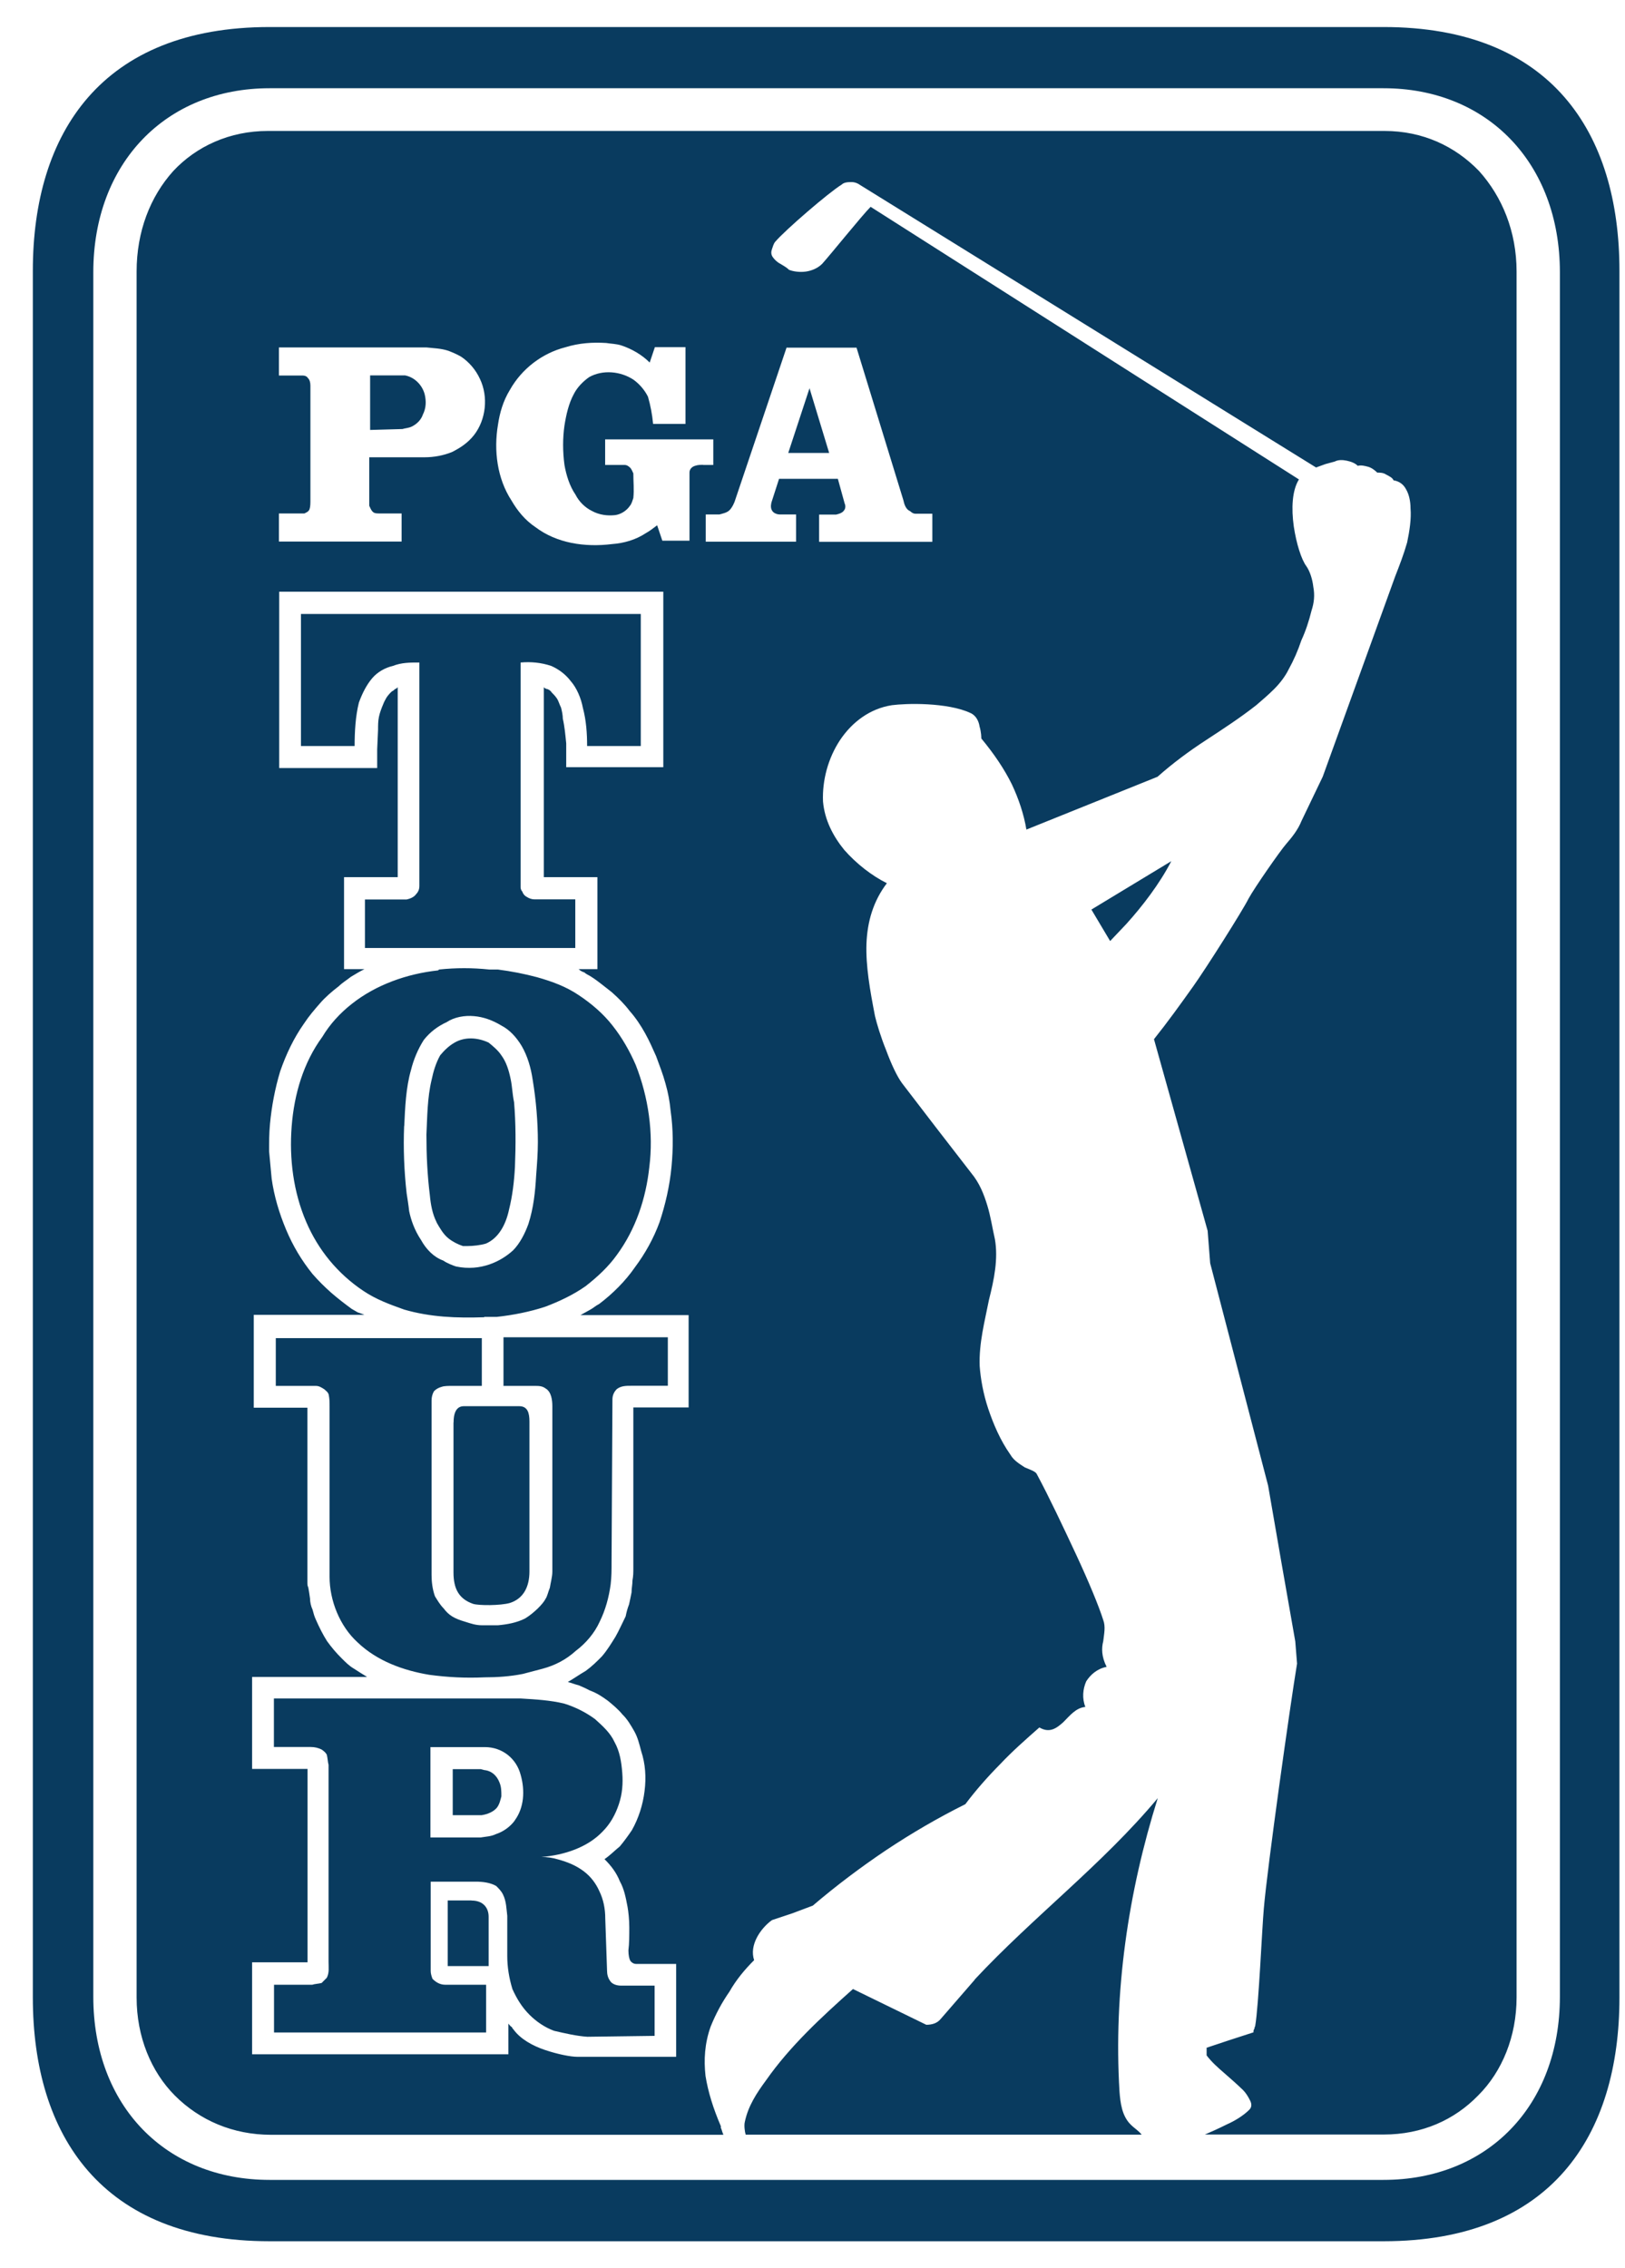 <?xml version="1.0" encoding="UTF-8"?> <svg xmlns="http://www.w3.org/2000/svg" width="43" height="60" viewBox="0 0 43 60" fill="none"><g clip-path="url(#clip0_1059_19206)"><path fill-rule="evenodd" clip-rule="evenodd" d="M41.277 52.817C41.277 55.703 39.361 57.663 36.611 57.663H7.134C4.385 57.663 2.469 55.703 2.469 52.817V7.203C2.469 4.317 4.385 2.334 7.134 2.334H36.611C39.361 2.334 41.277 4.317 41.277 7.203V52.817ZM36.611 0.715H7.134C2.695 0.715 0.869 3.511 0.869 7.16V52.84C0.869 56.49 2.695 59.286 7.134 59.286H36.611C41.051 59.286 42.853 56.49 42.853 52.84V7.16C42.853 3.511 41.051 0.715 36.611 0.715ZM30.999 22.777L28.88 24.06L29.376 24.893L29.803 24.443C30.23 23.97 30.683 23.383 30.996 22.777H30.999ZM25.794 52.367L24.894 53.404C24.804 53.517 24.667 53.56 24.511 53.56L22.571 52.614C21.738 53.357 20.905 54.123 20.272 55.027C20.025 55.363 19.798 55.703 19.709 56.13C19.685 56.22 19.709 56.4 19.732 56.466H30.21C30.12 56.353 30.03 56.31 29.916 56.196C29.69 55.97 29.646 55.633 29.623 55.316C29.466 52.704 29.85 50.064 30.636 47.565C29.17 49.321 27.347 50.697 25.791 52.364L25.794 52.367ZM36.655 3.464H7.088C6.075 3.464 5.195 3.871 4.585 4.524C3.975 5.201 3.615 6.124 3.615 7.183V52.84C3.615 53.877 3.998 54.8 4.628 55.433C5.282 56.086 6.161 56.47 7.174 56.47H19.142C19.095 56.356 19.095 56.313 19.075 56.29V56.243C18.872 55.77 18.739 55.343 18.669 54.913C18.622 54.487 18.645 54.057 18.805 53.607C18.942 53.27 19.099 52.977 19.302 52.684C19.482 52.367 19.709 52.097 19.955 51.851C19.888 51.647 19.932 51.444 20.022 51.264C20.112 51.084 20.268 50.904 20.428 50.791L20.968 50.611L21.508 50.408C22.118 49.888 22.771 49.395 23.448 48.941C24.124 48.491 24.821 48.085 25.544 47.725C25.814 47.365 26.13 47.005 26.467 46.665C26.784 46.328 27.143 46.012 27.503 45.695C27.773 45.852 27.953 45.719 28.133 45.559C28.313 45.379 28.47 45.175 28.72 45.152C28.63 44.925 28.653 44.679 28.743 44.475C28.857 44.296 29.037 44.139 29.283 44.092C29.146 43.822 29.146 43.596 29.193 43.416C29.216 43.212 29.26 43.032 29.193 42.852C29.08 42.493 28.81 41.839 28.473 41.116C28.137 40.396 27.753 39.583 27.437 38.997C27.413 38.93 27.28 38.883 27.12 38.817C26.984 38.727 26.827 38.637 26.737 38.48C26.467 38.097 26.287 37.67 26.15 37.264C26.014 36.857 25.947 36.454 25.924 36.137C25.901 35.527 26.06 34.944 26.17 34.381C26.307 33.841 26.417 33.298 26.327 32.781C26.26 32.488 26.214 32.172 26.124 31.881C26.034 31.588 25.921 31.295 25.697 31.025L24.774 29.832L23.874 28.659C23.738 28.479 23.581 28.139 23.448 27.779C23.311 27.442 23.201 27.079 23.154 26.879C23.018 26.179 22.908 25.55 22.928 24.963C22.951 24.377 23.108 23.837 23.468 23.363C23.061 23.16 22.658 22.843 22.341 22.483C22.048 22.124 21.821 21.694 21.778 21.201C21.755 20.637 21.915 20.051 22.228 19.578C22.544 19.104 23.018 18.744 23.601 18.654C23.781 18.631 24.141 18.608 24.547 18.631C24.954 18.654 25.381 18.721 25.674 18.858C25.831 18.924 25.901 19.084 25.921 19.218C25.967 19.374 25.967 19.511 25.967 19.534C26.304 19.941 26.577 20.344 26.777 20.751C26.957 21.134 27.093 21.54 27.16 21.944L30.63 20.547C31.036 20.187 31.463 19.871 31.913 19.578C32.362 19.284 32.812 18.991 33.242 18.654C33.399 18.518 33.559 18.384 33.715 18.228C33.872 18.071 34.009 17.891 34.099 17.708C34.235 17.461 34.345 17.211 34.435 16.941C34.549 16.695 34.639 16.422 34.705 16.152C34.772 15.948 34.795 15.745 34.752 15.522C34.729 15.318 34.662 15.115 34.572 14.982C34.435 14.802 34.302 14.372 34.235 13.922C34.169 13.449 34.189 12.976 34.372 12.682L23.038 5.471C22.811 5.697 21.978 6.734 21.755 6.98C21.641 7.093 21.485 7.16 21.328 7.183C21.172 7.207 20.991 7.183 20.878 7.137C20.812 7.07 20.722 7.024 20.652 6.98C20.562 6.934 20.495 6.867 20.448 6.8C20.402 6.734 20.402 6.664 20.425 6.597C20.448 6.53 20.472 6.44 20.515 6.394C20.762 6.1 21.935 5.087 22.271 4.884C22.338 4.817 22.451 4.817 22.541 4.817C22.631 4.817 22.721 4.864 22.744 4.884L34.825 12.366L35.072 12.276L35.319 12.209C35.408 12.162 35.522 12.162 35.635 12.186C35.748 12.209 35.862 12.252 35.928 12.322C36.018 12.299 36.108 12.322 36.198 12.346C36.288 12.369 36.378 12.436 36.445 12.502C36.511 12.502 36.602 12.502 36.672 12.549C36.761 12.596 36.852 12.639 36.875 12.706C37.031 12.729 37.145 12.819 37.211 12.952C37.278 13.066 37.325 13.245 37.325 13.449C37.348 13.719 37.301 14.035 37.235 14.349C37.145 14.665 37.031 14.959 36.918 15.248L35.002 20.544L34.439 21.717C34.349 21.944 34.192 22.144 34.032 22.327C33.875 22.507 33.199 23.477 33.039 23.77C32.882 24.087 31.913 25.616 31.573 26.093C31.236 26.566 30.896 27.039 30.536 27.489L31.956 32.558L32.023 33.414L33.556 39.297L33.915 41.37L34.275 43.419L34.322 44.006C34.142 45.089 33.532 49.414 33.442 50.494C33.395 51.014 33.306 53.064 33.216 53.58C33.216 53.604 33.192 53.627 33.192 53.67C33.169 53.694 33.169 53.717 33.169 53.76L32.539 53.964L31.929 54.167V54.37C32.066 54.55 32.222 54.687 32.402 54.843C32.559 54.98 32.739 55.137 32.899 55.293C32.966 55.36 33.036 55.473 33.079 55.563C33.126 55.653 33.126 55.743 33.056 55.81C32.899 55.966 32.672 56.103 32.469 56.193C32.242 56.306 32.042 56.396 31.883 56.463H36.615C37.628 56.463 38.484 56.08 39.118 55.426C39.748 54.797 40.131 53.87 40.131 52.834V7.183C40.131 6.124 39.748 5.201 39.138 4.524C38.508 3.871 37.651 3.464 36.635 3.464H36.655ZM7.381 13.582V14.325H10.627V13.582H10.04C9.974 13.582 9.904 13.582 9.861 13.535C9.814 13.489 9.794 13.422 9.771 13.379V12.096H11.237C11.483 12.096 11.733 12.049 11.957 11.959C12.183 11.846 12.383 11.713 12.543 11.509C12.86 11.103 12.927 10.496 12.7 10.023C12.587 9.776 12.407 9.573 12.203 9.436C12.09 9.37 11.977 9.323 11.867 9.28C11.664 9.213 11.483 9.213 11.28 9.19H7.381V9.933H7.968C8.034 9.933 8.104 9.933 8.148 10C8.194 10.046 8.214 10.113 8.214 10.203V13.222C8.214 13.312 8.214 13.402 8.191 13.469C8.168 13.535 8.101 13.559 8.054 13.582H7.378H7.381ZM18.222 37.244V34.788H15.359C15.449 34.741 15.516 34.698 15.606 34.651C15.696 34.604 15.763 34.538 15.853 34.494C16.212 34.224 16.552 33.884 16.799 33.525C17.069 33.165 17.296 32.758 17.452 32.331C17.609 31.858 17.722 31.362 17.769 30.865C17.816 30.369 17.816 29.872 17.745 29.379C17.722 29.132 17.679 28.905 17.609 28.659C17.542 28.412 17.452 28.186 17.362 27.939C17.272 27.736 17.182 27.532 17.069 27.329C16.956 27.126 16.822 26.923 16.662 26.743C16.526 26.563 16.369 26.406 16.189 26.246C16.009 26.109 15.829 25.953 15.649 25.84C15.583 25.793 15.513 25.773 15.469 25.726C15.403 25.703 15.356 25.68 15.313 25.636H15.809V23.203H14.39V18.178L14.413 18.201L14.46 18.224C14.506 18.224 14.573 18.271 14.596 18.314C14.643 18.361 14.686 18.404 14.733 18.471C14.78 18.538 14.8 18.628 14.846 18.718C14.87 18.808 14.893 18.921 14.893 19.011C14.94 19.214 14.96 19.438 14.983 19.664V20.294H17.552V15.652H7.388V20.317H9.981V19.821L10.004 19.301C10.004 19.188 10.004 19.074 10.027 18.964C10.05 18.851 10.094 18.738 10.14 18.628C10.164 18.561 10.207 18.491 10.23 18.448C10.277 18.381 10.32 18.334 10.367 18.291C10.414 18.268 10.434 18.244 10.457 18.224C10.48 18.224 10.504 18.201 10.524 18.178V23.203H9.104V25.636H9.644C9.507 25.703 9.397 25.773 9.284 25.84C9.171 25.93 9.057 25.996 8.967 26.086C8.787 26.223 8.607 26.379 8.471 26.536C8.314 26.716 8.178 26.873 8.044 27.076C7.774 27.459 7.571 27.886 7.414 28.339C7.278 28.789 7.188 29.262 7.144 29.735C7.121 29.982 7.121 30.209 7.121 30.455C7.144 30.702 7.168 30.952 7.188 31.175C7.254 31.648 7.391 32.098 7.571 32.528C7.751 32.955 7.978 33.338 8.271 33.701C8.428 33.881 8.587 34.038 8.767 34.198C8.947 34.354 9.127 34.491 9.307 34.624C9.354 34.648 9.421 34.691 9.464 34.714C9.531 34.738 9.601 34.761 9.644 34.781H6.715V37.237H8.134V41.699V41.856C8.134 41.903 8.134 41.946 8.158 41.993L8.181 42.129L8.204 42.286C8.204 42.376 8.228 42.489 8.271 42.579C8.294 42.669 8.318 42.759 8.361 42.849C8.451 43.053 8.541 43.232 8.654 43.412C8.767 43.569 8.901 43.729 9.037 43.862C9.151 43.976 9.241 44.066 9.354 44.132C9.491 44.222 9.601 44.289 9.714 44.359H6.671V46.792H8.138V51.907H6.671V54.34H13.453V53.53C13.476 53.554 13.5 53.597 13.543 53.62C13.566 53.667 13.59 53.687 13.59 53.687C13.77 53.934 14.086 54.114 14.423 54.227C14.759 54.34 15.099 54.407 15.279 54.407H17.892V51.951H16.832C16.786 51.951 16.719 51.927 16.676 51.861C16.652 51.814 16.629 51.724 16.629 51.591C16.652 51.411 16.652 51.184 16.652 50.981C16.652 50.778 16.629 50.574 16.606 50.441C16.559 50.194 16.516 49.968 16.402 49.764C16.312 49.538 16.176 49.358 15.996 49.178C16.133 49.088 16.266 48.951 16.402 48.841C16.516 48.705 16.629 48.548 16.719 48.415C16.899 48.098 17.012 47.738 17.056 47.378C17.102 47.018 17.079 46.658 16.966 46.319C16.919 46.139 16.876 45.959 16.786 45.799C16.696 45.642 16.606 45.482 16.469 45.349C16.356 45.212 16.223 45.102 16.086 44.989C15.929 44.875 15.793 44.785 15.613 44.719C15.523 44.672 15.433 44.629 15.319 44.582C15.229 44.559 15.116 44.516 15.026 44.492C15.011 44.492 15.011 44.492 15.026 44.492C15.183 44.402 15.343 44.289 15.499 44.199C15.656 44.086 15.793 43.952 15.926 43.816C16.063 43.659 16.172 43.479 16.286 43.296C16.376 43.139 16.466 42.936 16.556 42.756C16.579 42.643 16.602 42.553 16.646 42.439C16.669 42.326 16.692 42.236 16.712 42.123C16.712 42.009 16.736 41.919 16.736 41.806C16.759 41.693 16.759 41.58 16.759 41.489V37.23H18.225L18.222 37.244ZM18.605 12.299H18.875V11.623H16.013V12.299H16.532C16.579 12.299 16.622 12.322 16.669 12.366C16.716 12.409 16.736 12.479 16.759 12.522C16.759 12.749 16.782 12.949 16.759 13.175C16.736 13.242 16.712 13.332 16.669 13.379C16.579 13.515 16.422 13.605 16.286 13.625C16.083 13.649 15.859 13.625 15.656 13.512C15.476 13.422 15.319 13.265 15.229 13.085C15.073 12.859 14.983 12.566 14.936 12.296C14.889 11.936 14.889 11.596 14.936 11.259C14.983 10.966 15.049 10.673 15.183 10.426C15.273 10.246 15.429 10.089 15.589 9.976C15.949 9.773 16.422 9.82 16.762 10.043C16.919 10.156 17.056 10.313 17.146 10.493C17.212 10.719 17.259 10.966 17.282 11.213H18.139V9.183H17.329L17.192 9.59C16.989 9.386 16.719 9.23 16.449 9.14C16.312 9.093 16.156 9.093 16.043 9.073C15.683 9.05 15.323 9.073 14.96 9.186C14.35 9.343 13.81 9.75 13.493 10.313C13.313 10.606 13.223 10.923 13.177 11.236C13.063 11.912 13.153 12.656 13.536 13.242C13.693 13.512 13.896 13.762 14.166 13.942C14.729 14.369 15.473 14.482 16.196 14.392C16.512 14.369 16.826 14.279 17.096 14.099C17.186 14.052 17.299 13.962 17.389 13.895L17.526 14.302H18.245V12.499C18.245 12.409 18.312 12.342 18.402 12.319C18.469 12.296 18.539 12.296 18.605 12.296V12.299ZM20.815 9.19L19.462 13.202C19.439 13.292 19.372 13.429 19.305 13.495C19.239 13.562 19.125 13.585 19.035 13.609H18.675V14.329H21.065V13.609H20.638C20.572 13.609 20.502 13.585 20.458 13.542C20.392 13.476 20.392 13.386 20.412 13.296L20.615 12.666H22.171L22.351 13.319C22.375 13.366 22.375 13.432 22.351 13.476C22.305 13.565 22.215 13.589 22.125 13.612H21.675V14.332H24.671V13.589H24.221C24.174 13.589 24.131 13.565 24.084 13.522C23.971 13.476 23.928 13.342 23.904 13.229L22.665 9.196H20.818L20.815 9.19ZM10.897 11.283C11.034 11.216 11.144 11.103 11.19 10.966C11.28 10.786 11.28 10.606 11.237 10.426C11.17 10.18 10.967 9.976 10.717 9.93H9.794V11.373L10.65 11.349C10.717 11.326 10.807 11.326 10.897 11.283ZM12.813 34.834H13.15C13.576 34.788 14.03 34.698 14.433 34.564C14.793 34.428 15.176 34.248 15.493 34.024C15.809 33.778 16.103 33.505 16.326 33.191C16.822 32.515 17.092 31.705 17.182 30.872C17.296 29.972 17.159 29.026 16.822 28.169C16.666 27.809 16.462 27.449 16.212 27.133C15.966 26.816 15.649 26.546 15.313 26.323C14.976 26.096 14.613 25.963 14.21 25.849C13.873 25.759 13.533 25.693 13.173 25.646H12.947C12.497 25.599 12.067 25.599 11.617 25.646L11.594 25.669C10.76 25.759 9.947 26.053 9.317 26.549C9.001 26.796 8.731 27.089 8.528 27.429C8.031 28.106 7.784 28.939 7.718 29.795C7.651 30.652 7.764 31.532 8.101 32.318C8.418 33.061 8.934 33.691 9.611 34.144C9.947 34.371 10.31 34.504 10.694 34.641C11.394 34.844 12.09 34.868 12.813 34.844V34.834ZM10.694 29.785C10.67 30.372 10.694 30.978 10.76 31.565C10.784 31.722 10.807 31.858 10.827 32.038C10.874 32.265 10.964 32.535 11.144 32.805C11.28 33.051 11.48 33.255 11.73 33.345C11.82 33.411 12 33.481 12.067 33.501C12.72 33.638 13.26 33.365 13.576 33.075C13.756 32.895 13.893 32.625 13.983 32.375C14.12 31.948 14.163 31.518 14.186 31.112C14.21 30.795 14.233 30.502 14.233 30.212C14.233 29.672 14.186 29.109 14.096 28.566C14.05 28.249 13.96 27.936 13.803 27.666C13.666 27.439 13.486 27.239 13.263 27.126C13.037 26.989 12.79 26.899 12.543 26.879C12.297 26.856 12.023 26.903 11.823 27.036C11.577 27.149 11.374 27.306 11.214 27.509C11.057 27.756 10.944 28.029 10.877 28.299C10.74 28.772 10.72 29.292 10.697 29.785H10.694ZM15.223 23.79H14.14C14.073 23.79 14.003 23.767 13.936 23.723C13.89 23.7 13.846 23.657 13.823 23.587C13.8 23.563 13.776 23.52 13.776 23.473V17.525C14.046 17.501 14.316 17.525 14.586 17.615C14.79 17.705 14.97 17.841 15.106 18.021C15.263 18.201 15.376 18.471 15.423 18.721C15.513 19.058 15.536 19.398 15.536 19.734H16.956V16.241H7.964V19.734H9.384C9.384 19.351 9.407 18.944 9.497 18.584C9.587 18.338 9.701 18.111 9.857 17.931C9.994 17.774 10.194 17.661 10.397 17.615C10.624 17.525 10.847 17.525 11.097 17.525V23.43C11.097 23.52 11.074 23.587 11.007 23.657C10.96 23.723 10.87 23.77 10.76 23.793H9.657V25.076H15.223V23.793V23.79ZM13.31 36.66H14.143C14.256 36.66 14.346 36.66 14.436 36.727C14.593 36.817 14.616 37.044 14.616 37.2V41.573C14.616 41.709 14.57 41.866 14.55 41.999C14.503 42.113 14.483 42.226 14.436 42.293C14.37 42.429 14.12 42.676 13.896 42.812C13.67 42.926 13.423 42.969 13.177 42.992H12.75C12.593 42.992 12.457 42.946 12.323 42.903C12.007 42.812 11.873 42.723 11.737 42.543C11.647 42.453 11.58 42.339 11.51 42.226C11.444 42.046 11.42 41.843 11.42 41.663V37.044C11.42 36.954 11.444 36.864 11.487 36.797C11.534 36.751 11.6 36.707 11.69 36.684C11.757 36.66 11.87 36.66 11.96 36.66H12.75V35.397H7.298V36.66H8.358C8.448 36.66 8.514 36.707 8.584 36.751C8.631 36.797 8.674 36.817 8.697 36.887C8.721 37 8.721 37.09 8.721 37.204V41.709C8.721 42.339 8.991 43.016 9.464 43.446C9.984 43.942 10.68 44.189 11.357 44.302C11.854 44.369 12.327 44.392 12.823 44.369C13.16 44.369 13.5 44.346 13.836 44.279L14.356 44.142C14.693 44.052 14.986 43.896 15.236 43.669C15.506 43.466 15.733 43.196 15.866 42.903C16.023 42.586 16.113 42.249 16.159 41.909C16.183 41.706 16.183 41.526 16.183 41.323L16.206 37.017C16.206 36.904 16.253 36.814 16.319 36.747C16.433 36.657 16.566 36.657 16.702 36.657H17.672V35.374H13.323V36.657L13.31 36.66ZM21.421 10.27L20.858 11.982H21.941L21.421 10.27ZM13.783 44.929H7.248V46.212H8.218C8.331 46.212 8.421 46.235 8.511 46.279C8.578 46.325 8.624 46.368 8.647 46.415C8.671 46.505 8.671 46.595 8.694 46.685V51.891C8.694 52.047 8.717 52.184 8.647 52.317C8.601 52.364 8.557 52.407 8.511 52.454C8.421 52.477 8.331 52.477 8.264 52.501H7.251V53.764H12.863V52.501H11.78C11.643 52.501 11.534 52.434 11.444 52.344C11.42 52.277 11.397 52.207 11.397 52.141V49.774H12.59C12.77 49.774 12.973 49.798 13.13 49.888C13.197 49.954 13.267 50.024 13.31 50.114C13.4 50.294 13.4 50.498 13.423 50.678V51.737C13.423 52.031 13.47 52.324 13.56 52.617C13.673 52.864 13.806 53.09 14.01 53.294C14.19 53.474 14.416 53.63 14.663 53.72C14.956 53.787 15.249 53.857 15.543 53.877L17.322 53.853V52.524H16.422C16.309 52.524 16.196 52.477 16.152 52.41C16.086 52.321 16.063 52.23 16.063 52.117L16.016 50.744C16.016 50.498 15.969 50.248 15.859 50.024C15.769 49.821 15.633 49.641 15.453 49.504C15.249 49.348 15.026 49.258 14.776 49.188C14.62 49.141 14.483 49.121 14.326 49.121C14.913 49.075 15.543 48.875 15.949 48.445C16.152 48.241 16.286 47.995 16.376 47.725C16.466 47.455 16.489 47.185 16.466 46.892C16.442 46.598 16.399 46.328 16.262 46.082C16.149 45.835 15.946 45.655 15.743 45.472C15.496 45.292 15.223 45.155 14.933 45.065C14.573 44.975 14.166 44.952 13.783 44.929ZM13.623 48.151C13.87 47.815 13.893 47.362 13.78 46.958C13.666 46.508 13.283 46.215 12.833 46.215H11.39V48.605H12.72C12.857 48.581 12.99 48.581 13.127 48.515C13.33 48.448 13.51 48.311 13.623 48.155V48.151ZM11.55 32.331C11.64 32.488 11.73 32.648 11.867 32.758C11.98 32.848 12.113 32.915 12.25 32.961H12.363C12.52 32.961 12.723 32.938 12.86 32.895C13.177 32.758 13.38 32.421 13.47 31.995C13.56 31.635 13.606 31.252 13.626 30.868C13.65 30.282 13.65 29.719 13.603 29.155C13.556 28.929 13.556 28.749 13.513 28.546C13.466 28.319 13.4 28.096 13.267 27.916C13.177 27.779 13.04 27.669 12.93 27.579C12.637 27.442 12.3 27.422 12.03 27.579C11.873 27.669 11.76 27.782 11.647 27.916C11.534 28.119 11.467 28.342 11.42 28.569C11.307 29.042 11.307 29.539 11.284 30.012C11.284 30.552 11.307 31.072 11.374 31.612C11.397 31.858 11.44 32.108 11.553 32.331H11.55ZM12.813 46.822L12.723 46.798H11.98V48.015H12.747C12.903 47.991 13.063 47.925 13.153 47.812C13.22 47.721 13.243 47.608 13.267 47.518C13.267 47.382 13.267 47.272 13.22 47.158C13.153 46.978 13.017 46.842 12.813 46.822ZM12.477 50.271H11.847V52.007H12.93V50.701C12.93 50.474 12.793 50.274 12.48 50.274L12.477 50.271ZM12 37.627V41.593C12 42.019 12.137 42.293 12.52 42.426C12.677 42.473 13.24 42.473 13.49 42.403C13.85 42.289 14.01 41.976 14.01 41.569V37.604C14.01 37.377 13.963 37.197 13.74 37.197H12.273C12.117 37.197 12.003 37.31 12.003 37.624L12 37.627Z" fill="#093B5F"></path></g><defs><clipPath id="clip0_1059_19206"><rect width="41.984" height="58.571" fill="white" transform="translate(0.869 0.715)"></rect></clipPath></defs></svg> 